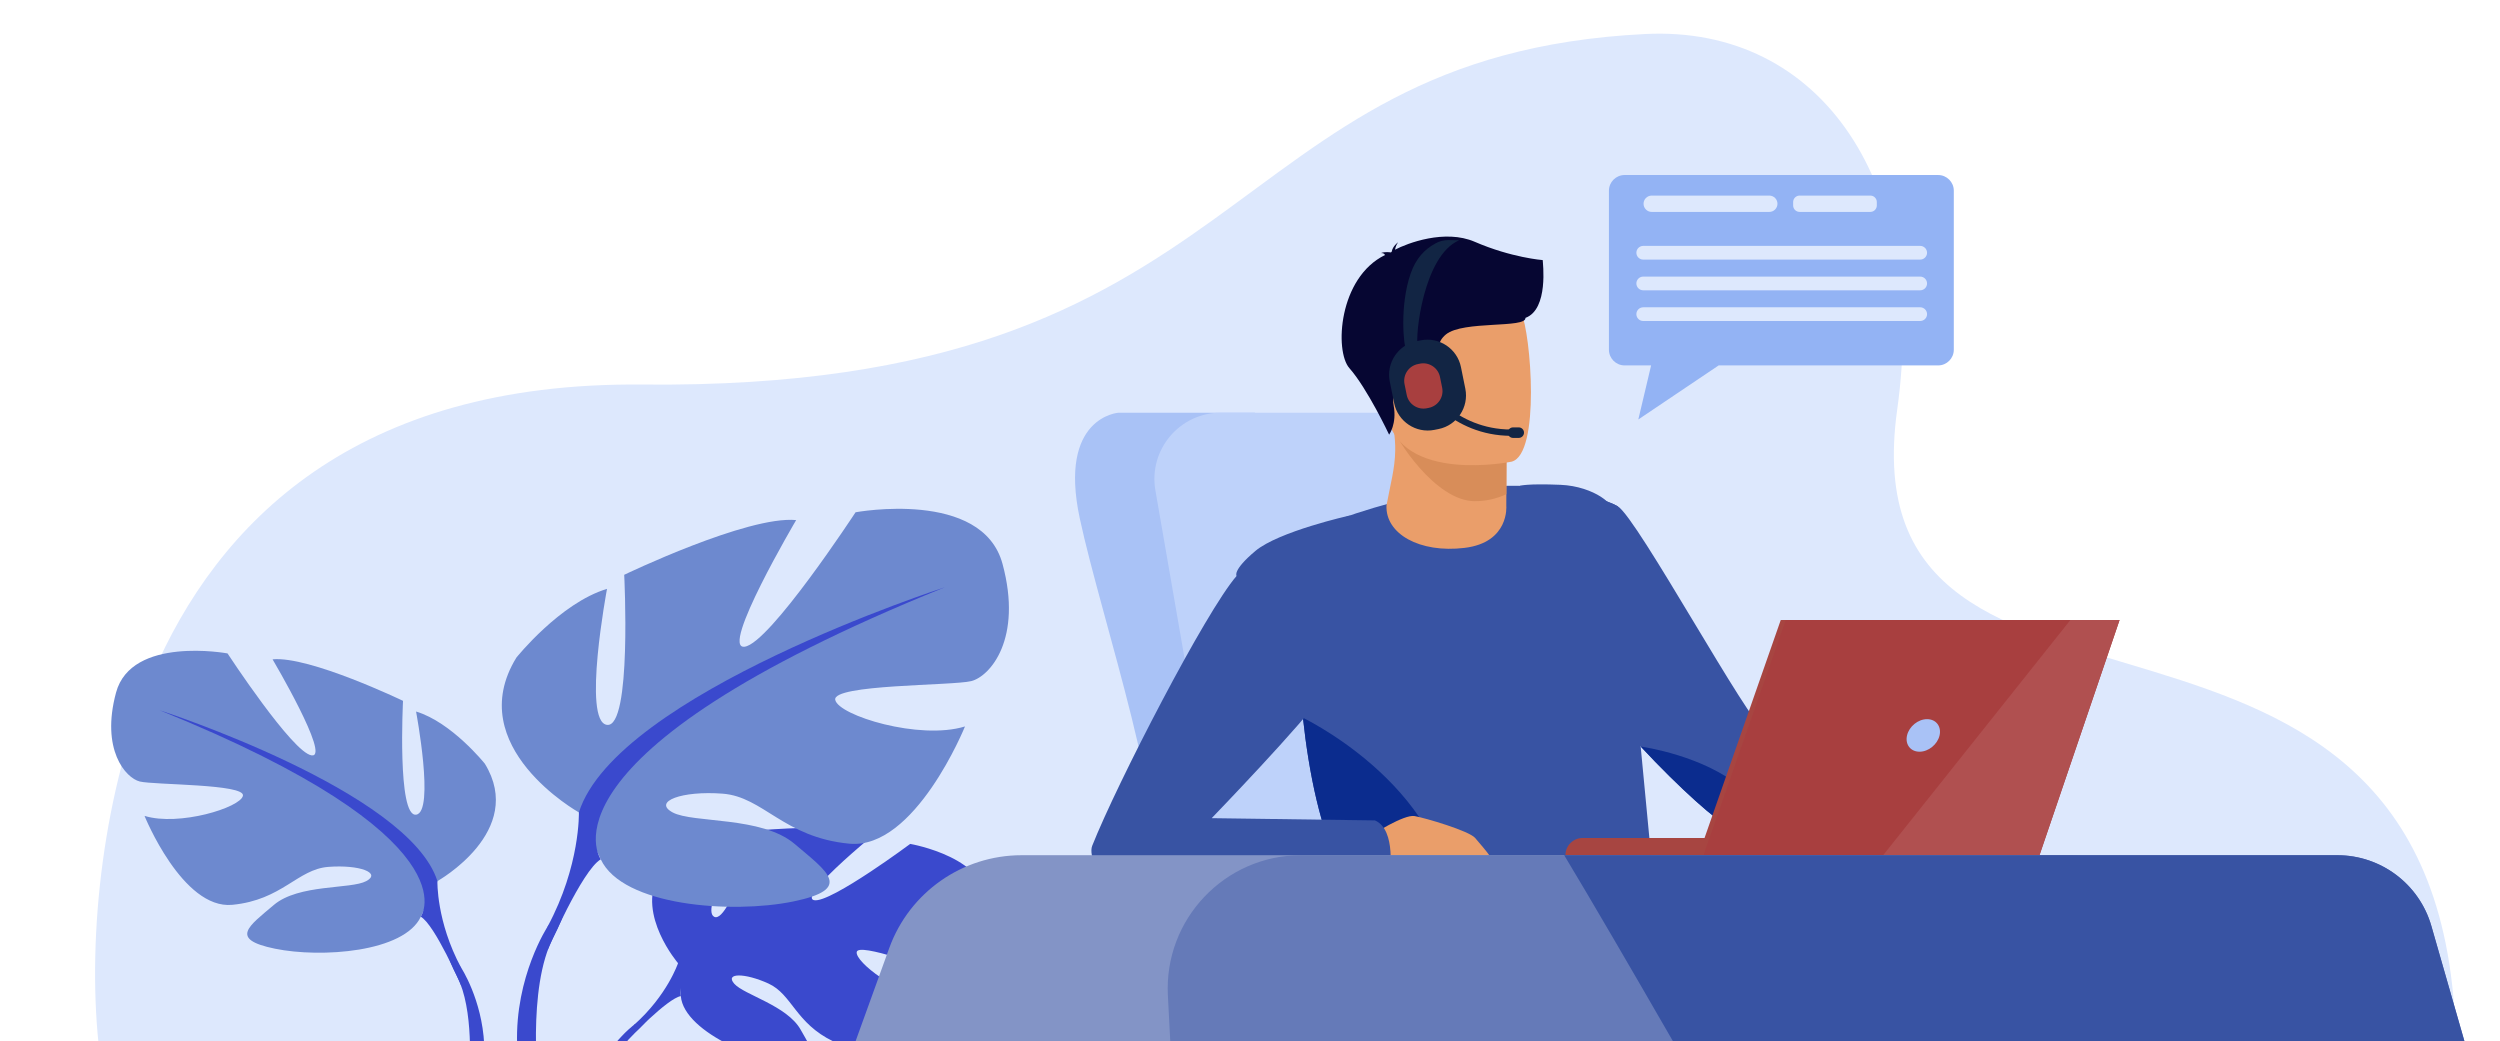 <svg xmlns="http://www.w3.org/2000/svg" id="line" width="1119.61" height="466.3" viewBox="0 0 1119.61 466.3"><defs><style>.cls-1{fill:#060632;}.cls-2{fill:#ea9e6a;}.cls-3{fill:#657ab8;}.cls-4{fill:#93b3f4;}.cls-5{fill:#a83f3f;}.cls-6{fill:#d88d59;}.cls-7{fill:#a74541;}.cls-8{fill:#a9c2f6;}.cls-9{fill:#bed2fa;}.cls-10{fill:#dde8fd;}.cls-11{fill:#b05050;}.cls-12{fill:#122544;}.cls-13{fill:#0b2c8e;}.cls-14{fill:#6d89cf;}.cls-15{fill:#3a49cd;}.cls-16{fill:#3853a3;}.cls-17{fill:#8394c6;}</style></defs><path class="cls-10" d="M1099.82,467.53H44.15c-5.13-48.96,2.2-114.19,23.97-165.06,29.14-68.14,90.81-131.52,219.59-130.25,276.7,2.74,255.47-147.38,449.16-156.99,78.88-3.91,126.98,66.93,112.79,168.13-24,171.2,246.64,47.09,250.15,284.16Z"></path><path class="cls-8" d="M561.97,184.83h-61.06s-27.07,1.83-17.35,47.28c9.72,45.45,41.64,137.56,31.93,165.43h68.02l-21.54-212.71Z"></path><path class="cls-9" d="M699.9,351.17c-8.08-39.68-21.09-106.62-27.99-142.28-2.7-13.97-14.93-24.06-29.16-24.06h-96.04c-18.44,0-32.42,16.62-29.27,34.78l26.6,153.3c2.68,15.46,16.92,26.17,32.52,24.45l97.49-10.74c17.37-1.91,29.34-18.33,25.85-35.45Z"></path><path class="cls-15" d="M442.05,406.31c-1.94,22.17-14.46,29.02-19.97,28.43-5.51-.59-37.71-12.88-38.41-8.37-.7,4.51,18.68,19.25,32.25,19.94,0,0-25.63,28.26-42.66,20.11-17.03-8.16-18.49-21.09-29.1-25.94-10.62-4.85-19.68-4.84-15.3,.11,4.38,4.94,23.6,9.75,29.67,20.49,1.43,2.53,2.83,4.87,3.9,6.94l-35.86-.07c-11.37-5.65-20.95-13.44-21.67-21.84-.06-.64-.11-1.25-.15-1.84l-1.1-12.93s-18.42-21.48-8.84-39.3c1.59-2.96,3.95-5.82,7.3-8.47,0,0,17.16-10.39,31.16-9.54,0,0-10.84,18.19-13.9,28.99-1.08,3.81-1.19,6.7,.48,7.56,1.83,.95,4.19-1.8,6.64-6.2,6.13-11.02,12.78-32.45,12.78-32.45,0,0,10.32-1,22.06-1.15,5.27-.07,10.82,.03,15.86,.47,5.56,.49,10.49,1.39,13.7,2.93,0,0-.7,.57-1.88,1.56-1.75,1.47-4.56,3.85-7.68,6.61-9.26,8.19-21.3,19.74-16.8,20.78,3.64,.84,15.07-5.95,25.25-12.69,9.47-6.27,17.85-12.5,17.85-12.5,0,0,36.35,6.18,34.41,28.36Z"></path><g><path class="cls-15" d="M424.19,406.9s-98.73-3.8-120.53,24.43c0,0-4.82,14.44-19.66,27.59l-2.31,6.3s17.11-18.04,23.23-19.13c0,0-9.57-34.98,119.27-39.2Z"></path><path class="cls-15" d="M288.15,458.76c-.85,.93-2.11,2.19-3.93,3.86l-.04,.04c-.63,.58-1.24,1.21-1.84,1.88-.92,1.01-1.79,2.12-2.63,3.3h-4.61c4.75-5.85,8.9-8.92,8.9-8.92,0,0,0,0,.01,0,.36-.22,8.86-5.36,4.14-.15Z"></path></g><path class="cls-14" d="M195.89,394.6s39.83-22.31,21.24-52.58c0,0-14.87-18.59-30.8-23.37,0,0,8.5,45.14,0,46.2-8.5,1.06-5.84-50.98-5.84-50.98,0,0-41.96-20.18-58.42-18.59,0,0,26.02,44.08,17.53,43.02-8.5-1.06-37.71-45.67-37.71-45.67,0,0-43.02-7.97-49.92,17.53-6.9,25.49,4.25,38.24,10.62,39.83,6.37,1.59,47.27,1.06,46.21,6.37-1.06,5.31-28.68,13.81-44.08,9.03,0,0,16.99,41.96,39.3,39.83,22.31-2.13,29.21-15.93,43.02-16.99,13.81-1.06,23.9,2.65,16.99,6.37-6.9,3.72-30.27,1.22-41.42,10.7-11.15,9.48-20.18,15.32,.53,19.57,20.71,4.25,57.89,1.59,65.32-14.34l7.44-15.93Z"></path><g><path class="cls-15" d="M71.61,318.12s111.53,36.11,124.28,76.48c0,0-.53,18.06,10.62,38.77v7.97s-11.68-27.09-18.06-30.8c0,0,24.96-35.05-116.84-92.41Z"></path><path class="cls-15" d="M216.84,467.76h-6.37c-.2-9.23-1.27-19.58-4.41-27.46h0c-.39-.99-.82-1.94-1.28-2.84,0,0,0-.02-.01-.03-1.32-2.59-2.22-4.5-2.78-5.88h0c-3.26-8,4.53,1.82,4.53,1.82,0,0,9.35,14.2,10.33,34.4Z"></path></g><path class="cls-14" d="M259.25,363.83s-52.51-29.4-28-69.31c0,0,19.6-24.5,40.6-30.8,0,0-11.2,59.51,0,60.91,11.2,1.4,7.7-67.21,7.7-67.21,0,0,55.31-26.6,77.01-24.5,0,0-34.3,58.11-23.1,56.71,11.2-1.4,49.7-60.21,49.7-60.21,0,0,56.71-10.5,65.81,23.1,9.1,33.6-5.6,50.41-14,52.51s-62.31,1.4-60.91,8.4c1.4,7,37.8,18.2,58.11,11.9,0,0-22.4,55.31-51.81,52.51-29.4-2.8-38.5-21-56.71-22.4-18.2-1.4-31.5,3.5-22.4,8.4,9.1,4.9,39.9,1.61,54.61,14.1,14.7,12.5,26.6,20.2-.7,25.8-27.3,5.6-76.31,2.1-86.11-18.9l-9.8-21Z"></path><g><path class="cls-15" d="M423.07,263.02s-147.02,47.61-163.82,100.81c0,0,.7,23.8-14,51.11v10.5s15.4-35.7,23.8-40.6c0,0-32.9-46.2,154.02-121.81Z"></path><path class="cls-15" d="M251.23,412.52s0,.01,0,.02c-.74,1.83-1.93,4.35-3.67,7.77,0,0,0,.01-.01,.02-.61,1.19-1.16,2.44-1.68,3.73,0,0,0,0,0,0-5.03,12.61-6.03,30.02-5.84,43.74l-8.44-.02c-1.01-30.55,13.68-52.86,13.68-52.86h0c.22-.28,10.22-12.81,5.97-2.41Z"></path></g><path class="cls-16" d="M724.53,226.75l15.94,167.53s-18.1,19.33-89.76,25.96c-1.79,.18-3.6,.34-5.46,.48-41.13,3.32-56.4-49.74-61.74-99.26-4.56-42.24-1.89-81.9-1.89-81.9,96.02-40.43,142.92-12.8,142.92-12.8Z"></path><path class="cls-16" d="M880.89,360c-14.22,6.6-98.82,12.15-106.95,9.81-4.17-1.2-21.61-16.57-39.16-35.47h-.02c-16.61-17.89-33.35-38.93-38.99-54.07-11.61-31.12-1.63-58.74-1.63-58.74,0,0,21.59-.09,30.39,5.22,8.8,5.33,59.12,97.99,65.84,100.44,6.73,2.46,86.43,7.01,95.55,11.35,0,0,9.17,14.87-5.04,21.47Z"></path><path class="cls-2" d="M674.61,221.32l-.02,5.24s1.45,16.38-18.72,18.81c-20.17,2.43-35.47-6.33-34.94-18.98,1.8-9.79,3.79-16.52,3.91-24.62,.04-3.01-.17-6.2-.73-9.81l39.09-.84,11.52,1.86-.11,28.34Z"></path><path class="cls-6" d="M674.72,192.98l-.11,28.34c-4.15,1.94-8.83,3.12-14.09,3.13-17.97,.03-35.85-28.89-36.42-32.49l50.61,1.02Z"></path><path class="cls-2" d="M677.02,206.75s-50.05,10.19-55.92-21.08c-5.87-31.27-16.28-51.01,15.43-58.84,31.71-7.83,40.17,2.93,44.67,12.89,4.5,9.96,8.69,63.56-4.18,67.02Z"></path><path class="cls-1" d="M690.9,116.48s-13.96-1.05-30.44-8.19c-13.37-5.79-30.23,.64-35.7,3.53,.15-.88,.5-2.09,1.33-3.3,0,0-2.45,1.75-2.81,4.18-.25,.19-.37,.32-.3,.36,0,0-2.79-.5-4.58,.3,0,0,1.25-.18,1.7,.62,.05,.08,.12,.16,.2,.22-20.83,10.11-22.71,43.06-15.99,50.67,8.09,9.16,17.8,29.8,17.8,29.8,0,0,3.52-4.89,2.04-12.96-1.48-8.07,5.49-8.08,14.29-11.76,8.8-3.68,1.45-13.95,9.14-20.2,7.7-6.25,35.95-2.62,35.58-7.39,10.48-3.84,7.73-24.83,7.73-25.91Z"></path><path class="cls-13" d="M650.71,420.23c-1.79,.18-3.6,.34-5.46,.48-41.13,3.32-56.4-49.74-61.74-99.26,4.97,2.45,72.4,36.76,67.2,98.78Z"></path><path class="cls-2" d="M614.22,374.02s14.5-9.41,19.3-8.55c4.8,.86,24.43,6.62,27.13,9.83,4.21,5.01,11.63,12.96,7.4,13.8-4.23,.84-41.57,2.72-45.88,2.35-4.3-.37-14.34-4.56-7.96-17.43Z"></path><path class="cls-16" d="M599.22,233.75s-30.27,6.77-45.42,24.18c-13.77,15.82-53.67,93.06-64.66,120.84-1.75,4.42,3.17,14.05,7.13,16.69,9.92,6.6,30.34,11.39,80.85,3.06l45.16-6.59s3.3-20.28-6.52-24.51l-73.12-1.01s41.88-43.35,49.97-55.81c8.09-12.46,6.6-76.84,6.6-76.84Z"></path><path class="cls-13" d="M880.89,360c-14.22,6.6-98.82,12.15-106.95,9.81-4.17-1.2-21.61-16.57-39.16-35.47,.87,.11,28.47,4.04,45.48,18.75,0,0,9.58,4.26,35.66,1.88,26.08-2.39,59.57-3.26,64.97,5.03Z"></path><path class="cls-16" d="M604.25,230.92s-31.67,7.08-42.07,15.85c-10.4,8.77-8.38,11.15-8.38,11.15,0,0,4,6.06,20.1-.59,16.1-6.65,37.18-19.81,37.18-19.81,0,0-.64-6.42-6.83-6.59Z"></path><path class="cls-16" d="M680.6,217.57s1.91,4.6,4.8,5.23c2.89,.63,31.59,8.36,35.36,6.15,3.77-2.21-6.76-11.19-21.89-11.83s-18.26,.45-18.26,.45Z"></path><path class="cls-7" d="M797.78,383h-96.71c0-4.26,3.45-7.71,7.71-7.71h89v7.71Z"></path><polygon class="cls-7" points="797.5 277.67 947.03 277.67 911.16 383 760.67 383 797.5 277.67"></polygon><polygon class="cls-5" points="949.23 277.67 913.37 383 762.87 383 799.71 277.67 949.23 277.67"></polygon><path class="cls-8" d="M868.62,329.36c-.93,4.02-4.95,7.29-8.97,7.29s-6.53-3.26-5.6-7.29c.93-4.02,4.94-7.29,8.97-7.29s6.53,3.26,5.6,7.29Z"></path><polygon class="cls-11" points="949.23 277.67 913.37 383 843.36 383 927.21 277.67 949.23 277.67"></polygon><g><path class="cls-17" d="M983.94,467.53H382.72l15.52-42.93c9.03-24.97,32.74-41.6,59.3-41.6h469.12c19.54,0,36.73,12.94,42.12,31.73l15.15,52.8Z"></path><path class="cls-3" d="M1104.04,467.53H524.16l-1.13-21.65c-1.78-34.18,25.46-62.88,59.69-62.88h464.04c19.54,0,36.73,12.94,42.12,31.73l15.15,52.8Z"></path><path class="cls-16" d="M1104.04,467.53h-354.11c-19.67-34.14-37.6-64.92-49.42-84.53h346.26c19.54,0,36.73,12.94,42.12,31.73l15.15,52.8Z"></path></g><path class="cls-4" d="M867.99,78.38h-140.42c-3.86,0-7.02,3.16-7.02,7.02v71.23c0,3.86,3.16,7.02,7.02,7.02h11.87l-5.73,24.21,35.98-24.21h98.29c3.86,0,7.02-3.16,7.02-7.02V85.4c0-3.86-3.16-7.02-7.02-7.02Z"></path><path class="cls-10" d="M859.95,110.12h-124.04c-1.69,0-3.07,1.38-3.07,3.07h0c0,1.69,1.38,3.07,3.07,3.07h124.04c1.69,0,3.07-1.38,3.07-3.07h0c0-1.69-1.38-3.07-3.07-3.07Z"></path><path class="cls-10" d="M859.95,123.87h-124.04c-1.69,0-3.07,1.38-3.07,3.07s1.38,3.07,3.07,3.07h124.04c1.69,0,3.07-1.38,3.07-3.07s-1.38-3.07-3.07-3.07Z"></path><path class="cls-10" d="M859.95,137.62h-124.04c-1.69,0-3.07,1.38-3.07,3.07s1.38,3.07,3.07,3.07h124.04c1.69,0,3.07-1.38,3.07-3.07s-1.38-3.07-3.07-3.07Z"></path><path class="cls-10" d="M739.71,94.91h52.66c2.01,0,3.66-1.65,3.66-3.66s-1.65-3.66-3.66-3.66h-52.66c-2.01,0-3.66,1.65-3.66,3.66s1.65,3.66,3.66,3.66Z"></path><path class="cls-10" d="M805.94,87.59h31.69c1.59,0,2.89,1.29,2.89,2.89v1.53c0,1.59-1.29,2.89-2.89,2.89h-31.69c-1.59,0-2.89-1.29-2.89-2.89v-1.53c0-1.6,1.3-2.89,2.89-2.89Z"></path><g><path class="cls-12" d="M644.26,192.14l-1.85,.37c-8.26,1.67-16.38-3.72-18.05-11.98l-1.96-9.69c-1.67-8.26,3.72-16.38,11.98-18.05l1.85-.37c8.26-1.67,16.38,3.72,18.05,11.98l1.96,9.69c1.67,8.26-3.72,16.38-11.98,18.05Z"></path><path class="cls-12" d="M629.83,157.23c-1.24-2.24-3.06-20.29,1.9-34.65,2.4-6.94,6.27-10.9,11.14-13.58,1.76-.97,3.73-1.48,5.74-1.48l4.89,.08c-16.09,6.81-19.83,43.27-18.57,47.16-.04-.12-.09-.21-.12-.27l-4.96,2.74Z"></path><path class="cls-12" d="M676.8,195.18c-27.05,0-40.44-21.37-40.57-21.59l2.42-1.48-1.21,.74,1.21-.74c.13,.2,12.73,20.24,38.15,20.24,.17,0,.34,0,.51,0l.03,2.83c-.18,0-.36,0-.54,0Z"></path><path class="cls-5" d="M639.9,182.65l-.92,.19c-4.11,.83-8.16-1.86-8.99-5.97l-.98-4.83c-.83-4.12,1.85-8.16,5.97-8.99l.92-.19c4.11-.83,8.16,1.85,8.99,5.97l.98,4.83c.83,4.11-1.85,8.16-5.97,8.99Z"></path><path class="cls-12" d="M680.16,196.12h-2.55c-1.3,0-2.36-1.06-2.36-2.36h0c0-1.3,1.06-2.36,2.36-2.36h2.55c1.3,0,2.36,1.06,2.36,2.36h0c0,1.3-1.06,2.36-2.36,2.36Z"></path></g></svg>